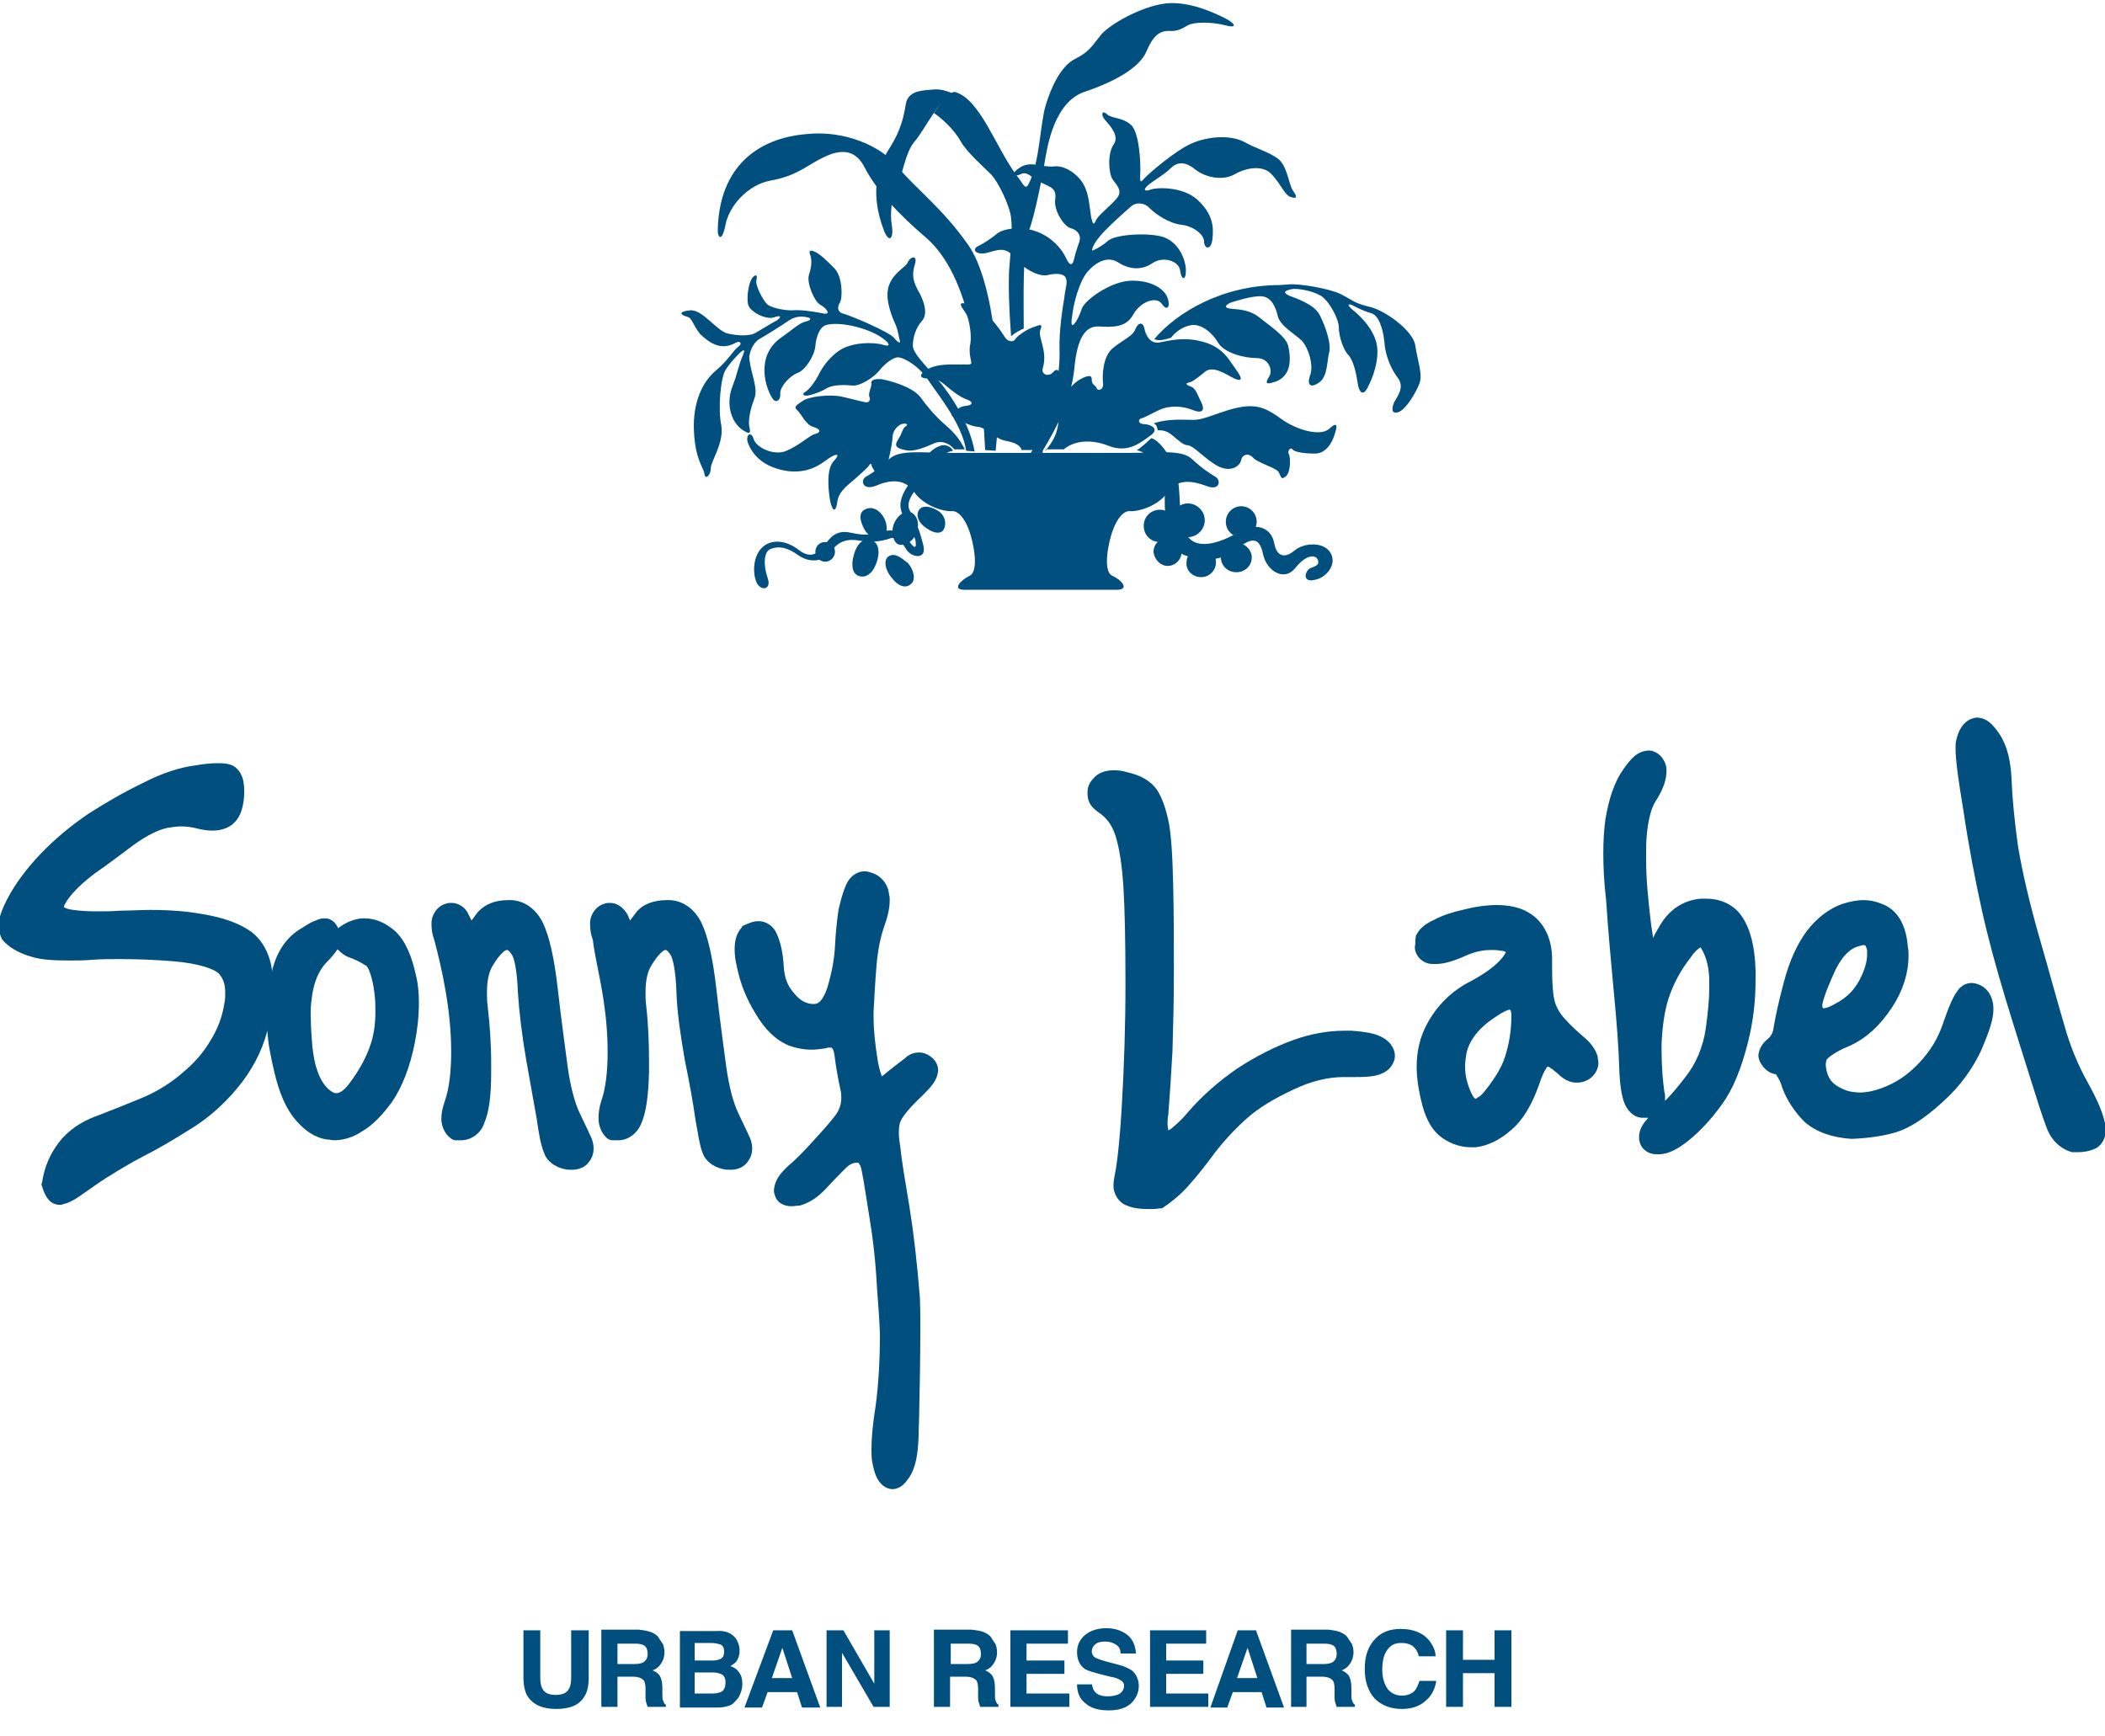 <svg width="80" height="66" viewBox="0 0 80 66" fill="none" xmlns="http://www.w3.org/2000/svg">
<g clip-path="url(#clip0_865_8588)">
<path d="M1.227 36.374C1.573 36.481 2.053 36.508 2.64 36.508C2.907 36.508 3.2 36.508 3.493 36.481C3.84 36.454 4.213 36.454 4.587 36.454C5.227 36.454 5.893 36.481 6.56 36.535C7.6 36.615 8.213 36.855 8.347 37.041C8.48 37.202 8.56 37.415 8.56 37.735C8.56 37.842 8.56 37.976 8.533 38.109C8.453 38.643 8.267 39.123 8 39.55C7.733 40.004 7.387 40.404 6.933 40.778C6.507 41.151 6 41.472 5.44 41.712C4.853 41.952 4.267 42.192 3.707 42.406C3.093 42.619 2.587 42.966 2.24 43.42C1.893 43.873 1.68 44.38 1.6 44.941L1.573 45.021L1.6 45.101C1.653 45.261 1.707 45.421 1.813 45.555C1.893 45.688 2.08 45.795 2.267 45.795C2.32 45.795 2.347 45.795 2.4 45.768C2.667 45.715 2.907 45.555 3.28 45.288C3.627 45.048 3.92 44.834 4.24 44.647C4.533 44.461 4.933 44.22 5.44 43.953C5.973 43.687 6.56 43.34 7.2 42.939C7.867 42.539 8.48 42.005 9.013 41.365C9.547 40.724 9.947 40.004 10.16 39.176C10.187 39.657 10.293 40.191 10.427 40.751C10.613 41.552 10.88 42.166 11.253 42.592C11.6 42.993 12 43.26 12.453 43.313C12.533 43.313 12.613 43.34 12.693 43.34C13.04 43.34 13.413 43.233 13.733 43.019C14.16 42.779 14.533 42.379 14.907 41.872C15.28 41.312 15.573 40.591 15.76 39.657C15.867 39.123 15.92 38.616 15.92 38.109C15.92 37.762 15.893 37.415 15.813 37.095C15.653 36.348 15.413 35.761 15.013 35.387C14.667 35.093 14.293 34.907 13.867 34.907C13.84 34.907 13.787 34.907 13.76 34.907C13.44 34.933 13.12 35.067 12.853 35.28C12.827 35.227 12.8 35.173 12.773 35.147C12.693 35.013 12.533 34.907 12.373 34.907C12.347 34.907 12.32 34.907 12.32 34.907C12.133 34.907 12.027 34.987 11.867 35.04C11.707 35.12 11.547 35.227 11.333 35.36C10.853 35.681 10.533 36.188 10.373 36.775C10.347 36.828 10.347 36.881 10.347 36.935C10.267 36.294 10 35.761 9.547 35.414C9.093 35.093 8.507 34.88 7.707 34.746C7.147 34.64 6.48 34.586 5.707 34.586C5.36 34.586 4.987 34.613 4.587 34.613C4.24 34.64 3.947 34.64 3.68 34.64C2.987 34.64 2.533 34.56 2.48 34.506C2.427 34.48 2.427 34.48 2.427 34.48C2.427 34.453 2.453 34.373 2.56 34.213C2.8 33.866 3.147 33.545 3.6 33.199C4.107 32.852 4.587 32.478 5.093 32.105C5.573 31.758 6 31.544 6.373 31.464C6.56 31.437 6.72 31.411 6.88 31.411C7.093 31.411 7.28 31.437 7.493 31.491C7.707 31.544 7.893 31.571 8.08 31.571C8.32 31.571 8.533 31.517 8.72 31.411C9.12 31.17 9.253 30.717 9.28 30.21C9.28 30.156 9.28 30.103 9.28 30.05C9.28 29.836 9.253 29.623 9.173 29.462C9.093 29.276 8.933 29.116 8.747 29.062C8.587 29.009 8.427 29.009 8.24 29.009C8.027 29.009 7.76 29.035 7.44 29.089C6.827 29.169 6.16 29.382 5.44 29.756C4.72 30.103 4.027 30.503 3.36 30.93C2.693 31.384 2.08 31.891 1.52 32.478C0.987 33.038 0.56 33.626 0.267 34.186C0.08 34.56 -0.053 34.88 -0.053 35.2C-0.053 35.36 -1.13817e-05 35.547 0.08 35.707C0.347 36.027 0.747 36.241 1.227 36.374ZM11.893 37.655C12 37.122 12.213 36.775 12.427 36.561C12.587 36.401 12.72 36.241 12.827 36.081C12.96 36.214 13.12 36.348 13.307 36.401C13.44 36.454 13.653 36.535 13.893 36.695C13.973 36.695 14.16 37.095 14.24 37.816C14.267 38.056 14.267 38.269 14.267 38.456C14.267 38.91 14.213 39.283 14.107 39.63C13.947 40.137 13.68 40.644 13.28 41.178C13.04 41.498 12.88 41.552 12.773 41.552C12.72 41.552 12.64 41.525 12.507 41.418C12.187 41.151 11.947 40.591 11.867 39.737C11.84 39.363 11.813 39.043 11.813 38.723C11.787 38.322 11.84 37.949 11.893 37.655Z" fill="#004F7F"/>
<path d="M16.933 37.655C17.067 38.429 17.147 39.203 17.147 39.977C17.147 40.751 17.067 41.392 16.907 41.845C16.827 42.085 16.773 42.299 16.773 42.512C16.773 42.779 16.88 43.073 17.12 43.26L17.2 43.313L17.28 43.34C17.333 43.34 17.413 43.34 17.467 43.34C17.867 43.366 18.267 43.099 18.4 42.699C18.587 42.272 18.667 41.658 18.667 40.751C18.667 40.644 18.667 40.538 18.667 40.431C18.667 39.657 18.613 38.936 18.533 38.242C18.507 38.056 18.507 37.869 18.507 37.709C18.507 37.255 18.587 36.908 18.747 36.668C18.987 36.268 19.2 36.108 19.253 36.108C19.28 36.108 19.28 36.108 19.28 36.108C19.28 36.108 19.333 36.108 19.44 36.268C19.547 36.401 19.653 36.908 19.68 37.682C19.733 38.509 19.84 39.363 20 40.297C20.16 41.205 20.293 41.952 20.4 42.539C20.48 43.126 20.56 43.526 20.667 43.793C20.773 44.14 21.093 44.354 21.44 44.434C21.547 44.461 21.627 44.461 21.733 44.461H21.76C22 44.461 22.267 44.354 22.4 44.14C22.507 44.007 22.56 43.82 22.56 43.66C22.56 43.526 22.533 43.393 22.48 43.26C22.4 43.073 22.24 42.753 22.027 42.299C21.84 41.899 21.68 41.312 21.573 40.538C21.467 39.737 21.333 38.776 21.2 37.602C21.067 36.428 20.88 35.6 20.64 35.093C20.4 34.586 19.947 34.213 19.387 34.213H19.307C18.853 34.213 18.453 34.346 18.16 34.666C18.08 34.773 18 34.88 17.92 34.987C17.867 34.88 17.813 34.773 17.76 34.666C17.653 34.48 17.413 34.319 17.173 34.319C17.093 34.319 17.013 34.319 16.96 34.346C16.613 34.426 16.373 34.8 16.4 35.147C16.4 35.334 16.427 35.52 16.507 35.734C16.64 36.241 16.8 36.881 16.933 37.655Z" fill="#004F7F"/>
<path d="M22.88 37.655C23.013 38.429 23.093 39.203 23.093 39.977C23.093 40.751 23.013 41.392 22.853 41.845C22.773 42.085 22.747 42.299 22.747 42.512C22.747 42.779 22.853 43.073 23.067 43.26L23.147 43.313L23.253 43.34C23.307 43.34 23.387 43.34 23.44 43.34C23.84 43.366 24.213 43.099 24.373 42.699C24.56 42.272 24.64 41.658 24.667 40.751C24.667 40.644 24.667 40.538 24.667 40.431C24.667 39.657 24.64 38.936 24.56 38.242C24.533 38.056 24.533 37.869 24.533 37.709C24.533 37.255 24.613 36.908 24.773 36.668C25.013 36.268 25.227 36.108 25.28 36.108C25.28 36.108 25.28 36.108 25.307 36.108C25.307 36.108 25.36 36.108 25.467 36.268C25.573 36.401 25.68 36.908 25.707 37.682C25.733 38.509 25.867 39.363 26.027 40.297C26.213 41.205 26.347 41.952 26.427 42.539C26.533 43.126 26.587 43.526 26.693 43.793C26.8 44.14 27.12 44.354 27.467 44.434C27.573 44.461 27.653 44.461 27.76 44.461H27.787C28.027 44.461 28.293 44.354 28.427 44.14C28.533 44.007 28.587 43.82 28.587 43.66C28.587 43.526 28.56 43.393 28.507 43.26C28.427 43.073 28.267 42.753 28.053 42.299C27.867 41.899 27.707 41.312 27.6 40.538C27.493 39.737 27.36 38.776 27.227 37.602C27.093 36.428 26.907 35.6 26.667 35.093C26.427 34.586 25.973 34.213 25.413 34.213H25.333C24.88 34.213 24.453 34.346 24.187 34.666C24.107 34.773 24.027 34.88 23.947 34.987C23.893 34.88 23.867 34.773 23.787 34.666C23.653 34.48 23.44 34.319 23.2 34.319C23.12 34.319 23.04 34.319 22.987 34.346C22.64 34.426 22.4 34.8 22.427 35.147C22.427 35.334 22.453 35.52 22.533 35.734C22.587 36.241 22.747 36.881 22.88 37.655Z" fill="#004F7F"/>
<path d="M28.72 38.536C29.067 39.123 29.467 39.523 29.973 39.737C30.267 39.844 30.56 39.897 30.853 39.897C31.013 39.897 31.2 39.87 31.387 39.844C31.44 39.817 31.493 39.817 31.52 39.817C31.6 39.817 31.6 39.817 31.627 39.844C31.653 39.87 31.68 39.924 31.707 40.057C31.76 40.484 31.84 40.965 31.947 41.445C31.973 41.552 31.973 41.658 31.973 41.739C31.973 41.979 31.893 42.192 31.76 42.379C31.493 42.726 31.2 43.046 30.907 43.366C30.613 43.687 30.32 44.007 29.973 44.3C29.653 44.594 29.44 44.861 29.413 45.234C29.413 45.288 29.413 45.341 29.44 45.395C29.467 45.528 29.547 45.661 29.68 45.742C29.813 45.822 29.947 45.848 30.08 45.848C30.187 45.848 30.293 45.822 30.4 45.822C30.773 45.715 31.093 45.501 31.413 45.154C31.68 44.861 31.92 44.621 32.133 44.407C32.293 44.247 32.427 44.194 32.56 44.194H32.587C32.64 44.194 32.613 44.194 32.64 44.22C32.667 44.247 32.72 44.327 32.747 44.487C32.827 44.861 32.907 45.448 33.04 46.249C33.173 47.049 33.28 47.956 33.333 48.997C33.413 50.038 33.44 50.545 33.44 50.732C33.44 51.719 33.387 52.627 33.28 53.427C33.173 54.094 33.12 54.628 33.12 55.055C33.12 55.242 33.12 55.402 33.147 55.562C33.227 55.963 33.307 56.283 33.6 56.496C33.68 56.55 33.813 56.603 33.92 56.603C34.267 56.576 34.4 56.363 34.56 56.149C34.8 55.776 34.88 55.295 34.907 54.682C34.933 54.094 35.013 50.305 34.96 49.318C34.853 47.983 34.72 46.836 34.56 45.848C34.4 44.888 34.267 44.114 34.213 43.58C34.187 43.393 34.16 43.233 34.16 43.073C34.16 42.833 34.187 42.672 34.24 42.592C34.32 42.406 34.587 42.085 35.04 41.658C35.387 41.312 35.627 41.071 35.653 40.671C35.653 40.511 35.573 40.351 35.467 40.244C35.333 40.111 35.147 40.004 34.933 40.004C34.72 40.004 34.533 40.084 34.4 40.217C34.16 40.404 33.867 40.618 33.52 40.911C33.467 40.804 33.413 40.618 33.36 40.324C33.253 39.657 33.2 39.123 33.2 38.696C33.2 38.616 33.2 38.536 33.2 38.456C33.227 37.976 33.253 37.415 33.307 36.748C33.36 36.108 33.467 35.6 33.6 35.227C33.733 34.853 33.813 34.533 33.813 34.213C33.813 34.133 33.813 34.079 33.787 33.999C33.76 33.626 33.493 33.279 33.12 33.172C33.04 33.145 32.96 33.119 32.853 33.119C32.533 33.119 32.267 33.359 32.16 33.626C32.027 33.919 31.947 34.239 31.867 34.586C31.813 34.96 31.76 35.414 31.733 35.974C31.707 36.481 31.6 37.015 31.44 37.549C31.36 37.789 31.253 37.976 31.173 38.056C31.093 38.136 31.013 38.162 30.933 38.162C30.667 38.162 30.427 38.056 30.187 37.762C29.92 37.468 29.813 37.148 29.787 36.748C29.76 36.268 29.68 35.841 29.52 35.494C29.413 35.227 29.147 35.013 28.827 35.013C28.613 35.013 28.453 35.093 28.267 35.173L28.213 35.2L28.187 35.254C27.973 35.494 27.92 35.787 27.92 36.081C27.92 36.294 27.947 36.508 28 36.721C28.133 37.389 28.373 37.976 28.72 38.536Z" fill="#004F7F"/>
<path d="M41.787 30.904C42.053 31.09 42.267 31.357 42.4 31.784C42.533 32.211 42.64 32.852 42.693 33.679C42.747 34.533 42.773 35.761 42.773 37.389C42.773 39.016 42.72 40.538 42.64 41.925C42.56 43.34 42.453 44.247 42.373 44.621C42.347 44.754 42.32 44.888 42.32 45.021C42.293 45.341 42.507 45.715 42.827 45.822C43.067 45.928 43.36 45.955 43.653 45.955C43.787 45.955 43.947 45.955 44.08 45.928H44.16L44.24 45.875C44.667 45.581 44.987 45.288 45.253 44.968C45.493 44.701 45.813 44.3 46.187 43.793C46.56 43.313 46.987 42.859 47.413 42.486C47.84 42.112 48.4 41.765 49.147 41.418C49.813 41.098 50.453 40.938 51.067 40.938C51.12 40.938 51.147 40.938 51.2 40.938C51.307 40.938 51.413 40.938 51.493 40.938C52.08 40.938 52.453 40.911 52.773 40.644C52.907 40.511 53.013 40.324 53.013 40.137C53.013 39.95 52.933 39.79 52.827 39.657C52.507 39.31 52.053 39.23 51.36 39.176C51.28 39.176 51.2 39.176 51.12 39.176C50.507 39.176 49.84 39.283 49.173 39.523C48.427 39.79 47.707 40.164 47.013 40.618C46.32 41.098 45.707 41.632 45.173 42.245C44.933 42.539 44.72 42.726 44.56 42.859C44.507 42.913 44.453 42.939 44.4 42.966C44.4 42.913 44.373 42.833 44.373 42.726C44.373 42.619 44.373 42.512 44.4 42.379C44.453 41.712 44.507 40.911 44.56 39.95C44.587 38.99 44.613 38.002 44.613 36.962C44.613 35.921 44.613 34.827 44.587 33.652C44.56 32.478 44.507 31.651 44.4 31.17C44.293 30.69 44.16 30.316 43.973 30.023C43.733 29.676 43.333 29.462 42.853 29.356C42.667 29.302 42.507 29.276 42.347 29.276C42.053 29.276 41.733 29.356 41.547 29.596C41.44 29.703 41.333 29.889 41.333 30.076C41.307 30.53 41.52 30.717 41.787 30.904Z" fill="#004F7F"/>
<path d="M54.267 36.615C54.347 36.641 54.453 36.641 54.56 36.641C54.88 36.641 55.227 36.535 55.653 36.348C56 36.188 56.32 36.108 56.667 36.108C56.773 36.108 56.907 36.108 57.013 36.134C57.12 36.134 57.2 36.161 57.227 36.188C57.227 36.214 57.2 36.241 57.173 36.294C56.987 36.588 56.56 36.935 55.92 37.282C55.173 37.655 54.613 38.216 54.24 38.91C53.973 39.39 53.84 39.95 53.84 40.538C53.84 40.804 53.867 41.098 53.92 41.392C54.08 42.299 54.32 42.913 54.827 43.26C55.173 43.5 55.547 43.607 55.92 43.607C55.973 43.607 56.027 43.607 56.08 43.607C56.533 43.553 56.987 43.34 57.413 42.966C57.867 42.593 58.213 42.005 58.48 41.258C58.587 40.938 58.693 40.698 58.773 40.591C58.8 40.564 58.8 40.538 58.827 40.538C58.907 40.564 59.04 40.671 59.2 40.804C59.387 40.991 59.627 41.151 59.92 41.151C60.053 41.151 60.187 41.125 60.293 41.071C60.533 40.965 60.747 40.698 60.747 40.404C60.747 40.324 60.72 40.244 60.72 40.164C60.64 39.87 60.427 39.603 60.16 39.39C59.947 39.203 59.707 38.99 59.467 38.723C59.253 38.483 59.12 38.242 59.067 37.976C59.013 37.735 58.987 37.308 58.987 36.775C58.987 36.695 58.987 36.588 58.987 36.508V36.454C58.987 35.707 58.693 35.04 58.107 34.693C57.76 34.48 57.333 34.4 56.88 34.4C56.507 34.4 56.107 34.453 55.68 34.56C55.2 34.666 54.8 34.8 54.507 34.96C54.213 35.093 53.973 35.254 53.84 35.52L53.813 35.547V35.574C53.787 35.681 53.787 35.787 53.787 35.894C53.707 36.188 53.947 36.535 54.267 36.615ZM57.387 38.376C57.413 38.403 57.44 38.456 57.44 38.589C57.44 39.043 57.387 39.523 57.253 39.977C57.147 40.431 56.88 40.911 56.427 41.472C56.32 41.605 56.24 41.685 56.16 41.712C56.107 41.765 56.08 41.765 56.08 41.765C56.053 41.765 56 41.712 55.92 41.552C55.76 41.205 55.68 40.885 55.68 40.538C55.68 40.377 55.707 40.191 55.733 40.031C55.84 39.55 56.187 39.07 56.853 38.643C57.12 38.456 57.307 38.376 57.387 38.376Z" fill="#004F7F"/>
<path d="M61.333 37.709C61.44 38.803 61.52 39.844 61.547 40.804C61.573 41.285 61.627 41.632 61.733 41.925C61.84 42.192 62.08 42.486 62.427 42.486C62.453 42.486 62.507 42.486 62.533 42.486C62.56 42.486 62.587 42.486 62.64 42.486C62.453 42.699 62.32 42.886 62.293 43.153V43.179C62.293 43.206 62.293 43.233 62.293 43.233C62.293 43.393 62.347 43.58 62.507 43.713C62.667 43.847 62.827 43.873 62.987 43.873H63.04C63.413 43.873 63.787 43.66 64.187 43.34C64.613 42.993 65.04 42.539 65.44 41.979C65.867 41.392 66.187 40.591 66.427 39.63C66.64 38.803 66.72 38.002 66.72 37.255C66.72 37.122 66.72 36.988 66.72 36.881C66.693 36.001 66.533 35.334 66.213 34.853C65.92 34.4 65.413 34.159 64.853 34.159C64.773 34.159 64.693 34.159 64.64 34.159C63.947 34.213 63.387 34.613 63.04 35.254C62.96 35.387 62.88 35.52 62.827 35.654C62.8 35.494 62.773 35.307 62.747 35.12C62.64 34.213 62.56 33.412 62.56 32.692C62.56 32.505 62.56 32.318 62.56 32.158C62.587 31.304 62.747 30.717 62.907 30.477C63.147 30.103 63.307 29.756 63.333 29.382C63.333 29.356 63.333 29.329 63.333 29.329C63.36 29.009 63.147 28.662 62.827 28.555C62.773 28.528 62.693 28.528 62.64 28.528C62.213 28.555 61.973 28.849 61.707 29.222C61.36 29.703 61.147 30.343 61.013 31.144C60.96 31.517 60.933 31.944 60.933 32.425C60.933 32.958 60.96 33.545 61.04 34.213C61.12 35.414 61.227 36.588 61.333 37.709ZM63.413 37.949C63.6 37.389 63.867 36.881 64.267 36.374C64.373 36.214 64.48 36.108 64.56 36.054C64.587 36.027 64.613 36.027 64.64 36.001C64.64 36.001 64.64 36.001 64.64 36.027C64.8 36.268 64.933 36.641 64.96 37.175C64.96 37.282 64.96 37.415 64.96 37.549C64.96 38.002 64.907 38.509 64.827 39.096C64.72 39.817 64.453 40.431 64.053 40.938C63.787 41.285 63.52 41.605 63.28 41.845C63.28 41.792 63.28 41.765 63.28 41.712C63.28 41.632 63.28 41.578 63.253 41.498C63.2 41.125 63.147 40.564 63.147 39.844C63.147 39.79 63.147 39.764 63.147 39.71C63.173 39.043 63.253 38.456 63.413 37.949Z" fill="#004F7F"/>
<path d="M67.493 40.831C67.52 40.885 67.653 41.045 67.733 41.338C67.92 41.845 68.213 42.272 68.587 42.646C69.013 43.019 69.6 43.233 70.347 43.286H70.373H70.4C71.013 43.26 71.547 43.18 72.027 43.046C72.56 42.886 73.147 42.512 73.813 41.899C74.507 41.285 74.987 40.591 75.307 39.897C75.6 39.203 75.76 38.749 75.76 38.349C75.76 38.002 75.627 37.655 75.307 37.469C75.2 37.415 75.067 37.362 74.933 37.362C74.693 37.362 74.507 37.495 74.4 37.655C74.213 37.895 74.053 38.296 73.84 38.91C73.653 39.47 73.36 39.95 72.933 40.404C72.507 40.858 72.027 41.178 71.493 41.365C71.2 41.472 70.933 41.525 70.693 41.525C70.507 41.525 70.32 41.498 70.16 41.445C69.76 41.285 69.573 41.125 69.467 40.858C69.413 40.698 69.387 40.564 69.387 40.458C69.387 40.377 69.413 40.324 69.413 40.297C69.413 40.244 69.733 39.977 70.267 39.764C70.933 39.47 71.467 38.963 71.92 38.269C72.32 37.655 72.533 36.988 72.533 36.321C72.533 36.214 72.533 36.108 72.507 36.001C72.453 35.254 72.187 34.666 71.627 34.4C71.387 34.293 71.12 34.213 70.827 34.213C70.56 34.213 70.32 34.266 70.053 34.346C69.493 34.533 69.04 34.907 68.667 35.387C68.293 35.894 68 36.535 67.787 37.362C67.573 38.162 67.467 38.696 67.413 39.016C67.387 39.257 67.307 39.39 67.173 39.497C66.987 39.657 66.853 39.844 66.827 40.111C66.827 40.191 66.853 40.271 66.88 40.351C67.04 40.644 67.253 40.804 67.493 40.831ZM69.76 36.855C70.027 36.321 70.32 36.054 70.613 35.974C70.72 35.947 70.773 35.921 70.827 35.921C70.907 35.947 70.88 35.894 70.933 36.028C70.96 36.081 70.96 36.161 70.96 36.268C70.96 36.481 70.907 36.748 70.747 37.095C70.533 37.575 70.213 37.922 69.68 38.189C69.493 38.296 69.36 38.322 69.307 38.322H69.28C69.28 38.322 69.253 38.269 69.253 38.189C69.333 37.816 69.52 37.389 69.76 36.855Z" fill="#004F7F"/>
<path d="M75.307 34.533C75.547 35.627 75.867 36.801 76.24 38.029C76.613 39.257 76.933 40.244 77.173 41.018C77.413 41.792 77.6 42.379 77.76 42.806C77.92 43.286 78.267 43.66 78.747 43.793H78.8H78.853C78.88 43.793 78.933 43.793 78.96 43.793C79.227 43.793 79.467 43.74 79.68 43.633C79.893 43.5 80.027 43.233 80.027 42.993C80.027 42.939 80.027 42.913 80.027 42.859C79.973 42.406 79.733 41.845 79.333 41.125C78.96 40.458 78.667 39.737 78.453 38.963C78.213 38.162 77.92 37.068 77.52 35.681C77.12 34.293 76.853 33.119 76.693 32.158C76.56 31.197 76.48 30.37 76.453 29.703C76.427 28.955 76.293 28.368 76 27.915C75.76 27.568 75.547 27.301 75.147 27.274C75.067 27.274 74.987 27.301 74.907 27.328C74.587 27.461 74.427 27.781 74.347 28.128C74.32 28.235 74.32 28.342 74.32 28.448C74.32 28.902 74.427 29.649 74.613 30.77C74.827 32.211 75.067 33.439 75.307 34.533Z" fill="#004F7F"/>
<path d="M39.733 17.133C40 16.786 40.187 16.546 40.24 15.932C40.32 15.212 40.587 14.598 41.227 14.331C41.467 14.251 41.493 14.304 41.493 14.464C41.493 14.624 41.653 14.651 41.68 14.758C41.707 14.865 41.947 14.838 41.92 14.571C41.893 14.304 41.893 13.53 42.32 13.21C42.72 12.89 43.04 12.783 43.147 12.516C43.253 12.249 43.44 12.223 43.493 12.489C43.547 12.756 43.707 13.05 44.027 13.023C44.347 12.97 44.8 12.836 45.36 12.916C46.427 13.077 46.64 13.584 46.987 14.064C47.28 14.464 47.147 14.491 46.907 14.384C46.667 14.278 46.133 13.877 45.813 14.117C45.493 14.384 45.307 14.518 45.173 14.544C45.013 14.571 45.12 14.651 45.28 14.704C45.44 14.758 45.52 15.025 45.653 15.292C45.787 15.559 45.733 15.745 45.333 15.585C44.933 15.425 44.453 15.398 44.053 15.585C43.653 15.772 43.493 15.879 43.36 15.905C43.227 15.959 43.28 16.119 43.467 16.119C43.68 16.119 44.107 16.279 43.733 16.546C43.36 16.813 42.88 17.24 42.133 16.946C41.387 16.653 40.773 16.786 40.427 17.08H39.733V17.133Z" fill="#004F7F"/>
<path d="M43.84 16.092C44.4 15.905 44.933 15.959 45.36 15.959C45.813 15.959 46.4 15.612 47.12 15.479C47.84 15.345 48.187 15.559 48.747 15.959C49.28 16.332 50.16 16.599 50.507 16.306C50.853 15.986 50.827 16.199 50.72 16.519C50.613 16.866 50.373 17.24 49.973 17.24C49.573 17.24 49.2 17.186 49.12 17.08C49.04 16.973 48.907 17.16 48.987 17.267C49.04 17.373 49.067 17.907 48.88 18.094C48.667 18.281 48.693 18.094 48.587 17.934C48.48 17.774 47.787 17.587 47.627 17.4C47.44 17.186 47.2 17.293 47.173 17.48C47.147 17.667 46.827 17.987 46.293 17.72C45.787 17.453 45.36 16.92 45.12 16.92C44.907 16.92 44.56 16.493 44.347 16.413C44.16 16.332 44 16.359 44 16.359C43.973 16.252 43.973 16.146 43.84 16.092Z" fill="#004F7F"/>
<path d="M49.013 10.808C49.413 10.781 50.533 10.968 50.96 11.182C51.387 11.395 51.467 11.529 52.053 11.662C52.64 11.796 53.707 12.57 53.787 13.13C53.867 13.69 54.08 14.224 53.947 14.571C53.813 14.918 53.44 15.559 53.147 15.665C52.827 15.772 52.907 15.425 53.013 15.238C53.12 15.051 53.387 14.704 53.12 14.358C52.853 14.011 52.64 13.477 52.613 12.996C52.56 12.489 52.4 11.982 52.107 11.902C51.813 11.822 51.573 11.689 51.413 11.609C51.253 11.529 51.12 11.556 51.493 11.849C51.84 12.143 52.32 12.676 52.347 13.29C52.373 13.931 52.08 14.544 51.947 14.785C51.813 15.025 51.653 14.945 51.6 14.571C51.547 14.197 51.44 13.717 51.253 13.504C51.04 13.29 50.88 12.756 50.88 12.436C50.88 12.116 50.507 11.422 50.187 11.235C49.867 11.048 49.28 10.942 49.067 10.995C48.853 11.048 48.72 11.102 48.987 11.235C49.253 11.342 49.947 11.556 50.16 11.982C50.373 12.409 50.613 13.077 50.507 13.424C50.427 13.771 50.453 14.277 50.16 14.518C49.84 14.758 49.653 14.678 49.787 14.277C49.947 13.877 49.707 13.183 49.467 12.943C49.227 12.703 48.64 12.383 48.56 12.009C48.48 11.662 48.32 11.289 47.947 11.262C47.6 11.235 46.933 11.449 46.773 11.502C46.587 11.582 46.453 11.716 46.853 11.742C47.227 11.769 47.573 11.822 47.893 12.089C48.213 12.356 48.88 12.783 48.96 13.157C49.093 13.744 49.04 14.384 48.347 14.544C48.08 14.624 48.107 14.518 48.24 14.304C48.373 14.091 48.24 13.61 47.76 13.61C47.253 13.61 46.507 13.397 46.293 13.023C46.08 12.65 45.653 12.303 45.28 12.356C44.933 12.409 44.64 12.65 44.507 12.836C44.24 12.916 44.053 12.97 43.867 12.89C44.693 11.902 46.427 10.835 48.64 10.835" fill="#004F7F"/>
<path d="M35.2 14.064C34.907 14.251 34.96 14.384 35.253 14.384C35.547 14.358 35.76 14.491 35.973 14.678C36.187 14.865 36.507 15.105 36.747 15.185C36.987 15.265 36.987 15.398 36.72 15.425C36.453 15.452 36.4 15.559 36.267 15.665C36.133 15.772 36.107 15.772 36.32 15.879C36.507 15.986 36.853 16.199 37.173 16.226C37.493 16.252 37.787 16.679 38.24 16.759C38.693 16.84 38.8 17 38.827 17.106H39.493C39.707 16.679 39.44 16.519 39.813 16.119C40.16 15.719 40.32 14.785 40.32 14.438C40.293 14.091 40.187 13.957 40.027 14.144C39.867 14.331 39.573 14.251 39.627 14.011C39.84 13.317 39.413 12.81 39.547 12.516C39.653 12.249 39.44 12.383 39.2 12.463C38.987 12.543 38.64 12.783 38.587 12.89C38.533 12.997 38.32 13.023 38.187 12.81C37.733 12.089 37.253 11.662 36.773 11.556C36.293 11.422 36.613 11.742 36.72 11.929C36.827 12.116 36.933 12.703 36.88 13.05C36.8 13.37 36.907 13.69 36.907 13.744C36.933 13.824 36.907 13.877 36.667 13.851C36.373 13.877 35.653 13.771 35.2 14.064Z" fill="#004F7F"/>
<path d="M39.627 17.133C40.16 16.252 40.693 15.238 40.827 14.037C40.933 12.836 41.253 12.383 41.76 12.409C42.267 12.436 42.8 12.463 43.067 11.956C43.333 11.475 43.947 11.235 44.16 11.556C44.373 11.876 44.507 11.609 44.347 11.262C44.187 10.915 43.627 10.621 42.88 10.675C42.133 10.755 41.253 11.395 41.12 11.716C41.013 12.036 40.907 12.223 40.853 12.276C40.8 12.356 40.667 12.489 40.747 12.009C40.8 11.529 41.013 10.701 41.333 10.328C41.653 9.954 42.107 9.714 42.507 9.981C42.88 10.221 43.36 10.301 43.787 10.008C44.213 9.714 44.827 9.928 44.853 10.301C44.907 10.675 45.093 10.675 45.067 10.194C45.013 9.714 44.72 9.154 44.16 8.994C43.573 8.833 42.373 8.913 42.107 9.154C41.84 9.394 41.52 9.527 41.52 9.527C41.52 9.527 41.44 9.474 41.707 9.1C41.973 8.727 42.773 8.033 42.987 7.846C43.2 7.659 43.52 7.713 43.707 7.926C43.92 8.14 44.427 8.486 44.88 8.54C45.36 8.593 45.76 8.913 45.76 9.18C45.76 9.447 46.027 9.554 46.08 9.074C46.133 8.593 46.08 8.113 45.493 7.579C44.907 7.072 43.947 7.125 43.733 7.205C43.52 7.286 43.413 7.232 43.627 7.045C43.84 6.859 44.24 6.645 44.48 6.405C44.72 6.165 45.013 6.111 45.413 6.432C45.813 6.752 46.48 6.885 46.933 6.618C47.413 6.351 48.027 6.271 48.347 6.645C48.667 6.992 48.827 7.392 49.013 7.472C49.227 7.552 49.36 7.552 49.147 7.259C48.96 6.992 48.933 6.271 48.533 6.005C48.133 5.738 47.76 5.658 47.28 5.391C46.773 5.124 45.92 5.177 45.307 5.444C44.667 5.711 43.573 6.672 43.493 6.778C43.413 6.859 43.307 7.045 43.333 6.645C43.36 6.245 43.307 5.044 42.987 4.75C42.667 4.457 42.267 4.51 42.08 4.35C41.893 4.163 41.813 4.35 42 4.563C42.187 4.777 42.56 5.177 42.32 5.498C42.08 5.844 42.133 6.618 42.293 6.832C42.453 7.045 42.667 7.259 42.453 7.526C42.24 7.793 41.787 8.14 41.68 8.326C41.573 8.54 41.547 8.593 41.467 8.246C41.413 7.899 41.387 7.392 41.2 7.045C41.013 6.672 40.507 6.271 40.053 6.325C39.6 6.378 39.173 6.085 38.747 6.378C38.32 6.672 38.587 6.725 38.8 6.618C39.013 6.512 39.12 6.672 39.467 6.885C39.84 7.099 40.16 7.099 40.107 7.552C40.027 8.006 40.453 8.62 40.693 8.673C40.907 8.727 41.12 8.913 41.013 9.207C40.907 9.501 40.827 9.794 40.8 9.928C40.747 10.061 40.667 10.141 40.507 9.794C40.347 9.447 39.973 9.02 39.413 8.807C38.853 8.593 38.187 8.673 37.92 8.86C37.653 9.074 37.413 9.234 37.2 9.34C36.987 9.421 36.987 9.634 37.333 9.634C37.68 9.634 38.133 9.26 38.507 9.741C38.88 10.221 39.467 10.515 39.787 10.461C40.107 10.381 40.427 10.381 40.507 10.568C40.587 10.755 40.48 10.968 40.453 11.289C40.4 11.609 40.24 12.57 40.267 13.317C40.293 14.064 40.107 15.799 39.173 17.213H39.627V17.133Z" fill="#004F7F"/>
<path d="M28.427 16.84C28.32 16.546 28.533 16.359 28.64 16.679C28.72 17 29.413 17.346 29.893 17.133C30.4 16.92 30.8 16.519 30.987 16.493C31.2 16.439 31.2 16.306 30.907 16.226C30.613 16.146 30.453 15.719 30.293 15.585C30.133 15.452 30.32 15.372 30.507 15.238C30.72 15.078 31.52 14.971 32 15.078C32.48 15.185 32.827 15.292 32.933 15.292C33.04 15.292 33.093 15.185 33.04 15.078C32.987 14.971 33.12 14.704 33.12 14.598C33.093 14.491 33.147 14.384 33.493 14.411C33.813 14.464 34.693 14.704 34.987 15.105C35.173 15.372 35.547 15.825 35.92 16.146C36.293 16.466 36.48 16.706 36.667 17.08H36.267C36.107 16.866 35.787 16.706 35.467 16.866C34.693 17.213 34.507 17.133 34.293 17.08C34.08 17.026 33.973 16.946 34.133 16.706C34.293 16.466 34.293 16.279 34.427 16.199C34.533 16.146 34.453 16.066 34.267 16.119C34.107 16.172 33.92 16.386 33.92 16.626C33.92 16.866 33.707 17.854 33.573 18.094C33.44 18.334 33.387 18.147 33.307 18.04C33.253 17.907 33.12 17.747 33.12 17.667C33.093 17.587 33.067 17.64 32.987 17.747C32.907 17.827 32.773 17.96 32.373 18.307C31.973 18.628 31.84 18.841 31.813 19.135C31.76 19.428 31.653 19.508 31.547 19.028C31.467 18.547 31.413 17.827 31.68 17.533C31.947 17.24 31.813 17.24 31.573 17.373C31.333 17.507 30.88 18.014 29.947 17.907C29.04 17.773 28.613 17.32 28.427 16.84Z" fill="#004F7F"/>
<path d="M27.973 13.023C28.107 12.943 28.24 13.05 28.053 13.183C27.867 13.317 27.68 13.69 27.2 14.091C26.72 14.491 26.32 15.265 26.373 16.386C26.427 17.507 26.747 17.773 26.773 18.014C26.8 18.254 27.013 18.067 27.013 17.8C27.013 17.533 27.52 16.84 27.413 16.172C27.28 15.532 27.387 14.358 27.573 14.064C27.76 13.771 28 13.53 28.133 13.397C28.267 13.29 28.347 13.237 28.213 13.557C28.08 13.851 28.027 14.197 27.84 14.678C27.547 15.425 27.84 16.146 28.293 16.386C28.507 16.519 28.533 16.439 28.48 16.226C28.427 16.012 28.507 15.559 28.667 15.158C28.827 14.758 28.533 14.197 28.48 13.637C28.453 13.477 28.587 13.05 28.853 12.89C29.093 12.756 29.733 12.356 30 12.169C30.293 11.982 30.56 12.036 30.693 12.062C30.827 12.089 30.853 12.169 30.613 12.223C30.373 12.276 30.107 12.543 29.68 12.836C28.667 13.557 29.12 14.838 29.387 15.185C29.493 15.318 29.68 15.212 29.653 14.971C29.627 14.704 30.027 14.277 30.32 14.171C30.613 14.064 30.96 13.504 30.987 13.157C31.013 12.81 31.147 12.436 31.387 12.356C31.92 12.196 33.147 12.489 33.653 12.943C33.76 13.023 33.893 13.21 33.547 13.103C33.2 12.997 32.347 12.997 31.867 13.344C31.387 13.69 31.173 14.117 31.067 14.331C30.96 14.518 30.773 14.785 30.613 14.891C30.453 14.971 30.533 15.078 30.747 15.025C30.987 14.971 31.253 14.865 31.467 14.731C31.707 14.624 32.08 14.624 32.373 14.651C32.667 14.704 33.227 14.331 33.413 14.091C33.6 13.851 33.947 13.557 34.16 13.584C34.373 13.61 34.933 13.904 35.307 14.491C35.707 15.078 36.56 16.119 36.72 17.133L37.04 17.16C36.853 16.092 36.133 14.998 35.627 14.411C35.12 13.824 34.693 13.424 34.693 13.13C34.693 12.836 34.8 12.463 35.04 12.196C35.28 11.929 35.12 11.422 34.88 11.022C34.667 10.621 34.667 10.381 34.773 10.034C34.88 9.661 34.587 9.767 34.507 9.954C34.453 10.141 34 10.328 33.813 10.781C33.6 11.235 33.84 11.876 33.973 12.196C34.133 12.516 34.16 12.81 34.187 12.916C34.24 13.023 34.187 13.103 33.973 12.836C33.76 12.596 32.347 12.009 32.08 11.929C31.813 11.876 31.813 11.662 31.92 11.502C32.027 11.315 32.027 10.515 31.707 10.194C31.387 9.874 31.147 9.634 30.933 9.554C30.747 9.474 30.747 9.581 30.8 9.714C30.853 9.874 30.853 10.114 30.747 10.435C30.64 10.755 30.96 11.475 31.173 11.582C31.387 11.689 31.653 12.009 31.227 11.902C30.8 11.822 30.427 11.769 30.08 11.796C29.76 11.796 29.28 11.689 29.147 11.556C29.013 11.422 28.693 10.862 28.747 10.648C28.8 10.435 28.72 10.408 28.587 10.568C28.453 10.755 28.373 11.262 28.427 11.556C28.48 11.849 29.12 12.169 29.413 12.062C29.707 11.956 29.707 12.062 29.493 12.196C29.28 12.303 28.827 12.596 28.667 12.676C28.507 12.756 28.107 12.783 27.653 12.676C27.227 12.57 26.693 11.742 26.213 11.796C25.733 11.849 25.893 11.982 26.107 12.036C26.32 12.089 26.293 12.303 26.613 12.703C27.04 13.103 27.44 13.317 27.973 13.023Z" fill="#004F7F"/>
<path d="M27.28 8.673C27.253 9.047 27.44 9.234 27.573 8.54C27.707 7.846 28.4 7.019 29.307 6.859C30.213 6.698 30.64 6.325 31.093 6.085C31.547 5.844 32.373 5.417 32.853 6.351C33.333 7.286 34.213 8.193 35.147 8.993C36.933 10.488 37.28 14.037 37.44 17.106L37.84 17.133C38.133 14.438 37.787 10.728 36.8 9.314C35.813 7.899 34.72 7.099 34.107 6.325C33.493 5.551 32.08 4.937 30.64 5.097C28.773 5.257 27.36 6.351 27.28 8.673Z" fill="#004F7F"/>
<path d="M33.6 8.78C33.813 9.287 33.973 9.02 33.893 8.567C33.813 8.086 33.893 7.446 34.107 7.019C34.32 6.592 34.4 5.818 34.747 5.391C35.12 4.99 35.707 3.683 36.267 3.576C35.787 3.363 35.6 3.389 35.307 3.416C35.013 3.443 34.507 3.469 34.427 3.95C34.347 4.43 34.24 4.937 33.84 5.578C33.44 6.191 32.987 7.179 33.6 8.78Z" fill="#004F7F"/>
<path d="M35.493 4.297C35.813 4.51 36.267 4.937 36.507 5.364C36.747 5.791 37.36 6.325 37.653 6.618C37.947 6.912 38.4 7.873 38.427 8.3C38.48 8.727 38.427 9.314 38.373 10.008C38.293 10.701 38.373 12.089 38.427 12.783C38.56 12.65 38.827 12.516 38.907 12.489C38.907 11.529 38.853 9.447 39.093 8.807C39.333 8.166 39.6 6.778 39.707 6.138C39.813 5.498 40.08 3.896 41.2 3.496C42.32 3.122 43.307 2.589 43.573 1.948C43.84 1.308 44.107 1.174 44.427 1.174C44.747 1.201 44.907 1.094 45.147 0.961C45.387 0.827 46.053 0.827 46.56 0.961C47.067 1.094 46.933 0.881 46.56 0.694C46.187 0.507 45.2 0.027 44.293 0.133C43.36 0.24 42.107 0.961 41.813 1.361C41.493 1.761 41.387 1.975 40.853 2.242C40.32 2.509 39.947 3.309 39.733 4.03C39.52 4.777 39.52 6.165 39.093 6.992C38.96 7.259 38.88 6.965 38.64 6.672C37.84 5.604 37.253 3.763 36.293 3.496C36.08 3.469 35.707 3.976 35.493 4.297Z" fill="#004F7F"/>
<path d="M35.733 16.946C35.253 17.106 35.093 17.56 34.827 17.987C34.56 18.414 34.027 18.948 34.293 19.535C34.56 20.122 34.8 20.416 34.8 20.602C34.827 20.816 34.773 20.896 34.533 20.549C34.293 20.202 33.947 20.095 33.547 20.202C33.147 20.335 32.853 20.362 32.373 20.255C31.92 20.149 31.653 20.282 31.387 20.656C31.12 21.029 30.827 21.27 30.347 20.896C29.867 20.522 29.28 20.469 28.933 20.843C28.587 21.216 28.613 21.883 28.773 22.177C28.933 22.47 29.333 22.417 29.173 21.963C29.013 21.51 29.013 20.976 29.28 20.869C29.547 20.762 29.867 20.762 30.347 21.109C30.853 21.456 31.387 21.296 31.627 20.923C31.867 20.549 32.267 20.469 32.667 20.549C33.067 20.629 33.52 20.576 33.813 20.469C34.107 20.362 34.267 20.602 34.453 20.896C34.64 21.189 35.227 21.296 35.093 20.736C34.96 20.175 34.773 19.722 34.587 19.428C34.4 19.108 34.693 18.734 34.933 18.441C35.173 18.147 35.6 17.24 36.213 17.133C36.16 16.973 35.893 16.866 35.733 16.946Z" fill="#004F7F"/>
<path d="M32.853 19.375C32.613 19.508 32.693 19.828 32.853 20.122C33.013 20.416 33.333 20.549 33.547 20.416C33.76 20.282 33.733 19.909 33.573 19.642C33.413 19.375 33.12 19.215 32.853 19.375Z" fill="#004F7F"/>
<path d="M34.933 19.375C34.8 19.562 34.88 19.855 35.2 20.069C35.493 20.282 35.76 20.309 35.867 20.122C35.973 19.935 35.947 19.588 35.627 19.401C35.307 19.215 35.04 19.215 34.933 19.375Z" fill="#004F7F"/>
<path d="M33.787 21.136C33.547 21.27 33.653 21.697 33.893 21.963C34.107 22.257 34.4 22.39 34.613 22.204C34.827 22.044 34.72 21.643 34.507 21.403C34.267 21.216 34.027 21.003 33.787 21.136Z" fill="#004F7F"/>
<path d="M33.067 20.522C32.747 20.469 32.56 20.709 32.453 21.083C32.347 21.43 32.373 21.777 32.613 21.883C32.88 21.99 33.147 21.83 33.307 21.403C33.467 20.949 33.387 20.576 33.067 20.522Z" fill="#004F7F"/>
<path d="M31.36 21.35C31.573 21.35 31.733 21.163 31.733 20.976C31.733 20.762 31.573 20.602 31.36 20.602C31.147 20.602 30.987 20.762 30.987 20.976C30.987 21.163 31.147 21.35 31.36 21.35Z" fill="#004F7F"/>
<path d="M34.64 19.482C34.347 19.375 34.08 19.642 33.973 19.909C33.867 20.175 33.92 20.522 34.08 20.656C34.24 20.789 34.667 20.682 34.827 20.255C34.987 19.828 34.8 19.562 34.64 19.482Z" fill="#004F7F"/>
<path d="M43.2 17.106C43.787 17.267 44.267 17.88 44.267 18.521C44.267 19.188 44.187 20.816 45.04 21.109C45.867 21.403 46.507 21.27 47.04 20.843C47.573 20.416 47.867 20.416 48 21.056C48.133 21.697 48.8 22.123 49.227 21.59C49.653 21.056 50 21.083 50.08 21.27C50.16 21.456 50.027 21.51 49.813 21.59C49.6 21.67 49.467 22.15 49.947 22.044C50.427 21.963 50.827 21.43 50.56 21.003C50.293 20.576 49.547 20.629 49.2 20.923C48.853 21.216 48.533 21.189 48.427 20.656C48.347 20.149 47.84 19.775 47.067 20.229C46.293 20.682 45.467 20.896 45.12 20.362C44.773 19.828 44.88 18.948 44.773 18.281C44.693 17.613 44.133 16.759 43.76 16.653C43.573 16.813 43.333 17.053 43.2 17.106Z" fill="#004F7F"/>
<path d="M46.987 21.75C47.307 21.75 47.573 21.51 47.573 21.189C47.573 20.896 47.307 20.629 46.987 20.629C46.667 20.629 46.4 20.869 46.4 21.189C46.4 21.51 46.667 21.75 46.987 21.75Z" fill="#004F7F"/>
<path d="M47.173 20.416C47.493 20.416 47.76 20.149 47.76 19.828C47.76 19.508 47.493 19.241 47.173 19.241C46.853 19.241 46.587 19.508 46.587 19.828C46.587 20.175 46.853 20.416 47.173 20.416Z" fill="#004F7F"/>
<path d="M45.653 21.937C45.973 21.937 46.213 21.67 46.213 21.376C46.213 21.056 45.947 20.816 45.653 20.816C45.333 20.816 45.093 21.083 45.093 21.376C45.067 21.697 45.333 21.937 45.653 21.937Z" fill="#004F7F"/>
<path d="M44.373 21.51C44.667 21.51 44.907 21.27 44.907 20.976C44.907 20.682 44.667 20.442 44.373 20.442C44.08 20.442 43.84 20.682 43.84 20.976C43.867 21.27 44.107 21.51 44.373 21.51Z" fill="#004F7F"/>
<path d="M45.147 20.416C45.493 20.416 45.787 20.122 45.787 19.775C45.787 19.428 45.493 19.135 45.147 19.135C44.8 19.135 44.507 19.428 44.507 19.775C44.507 20.122 44.8 20.416 45.147 20.416Z" fill="#004F7F"/>
<path d="M44.08 20.602C44.427 20.602 44.693 20.335 44.693 19.989C44.693 19.642 44.427 19.375 44.08 19.375C43.733 19.375 43.467 19.642 43.467 19.989C43.467 20.335 43.733 20.602 44.08 20.602Z" fill="#004F7F"/>
<path d="M42.453 22.417C42.933 22.417 42.64 22.044 42.267 21.883C41.893 21.697 42.133 20.576 42.293 20.149C42.453 19.722 42.693 19.401 42.96 19.428C43.227 19.455 44.027 19.241 44.373 18.708C44.747 18.174 45.333 18.281 45.84 18.467C46.347 18.681 46.427 18.254 46.187 18.12C45.973 17.987 45.707 17.827 45.307 17.453C44.907 17.08 44.107 17.213 42.96 17.213H36.133C34.987 17.213 34.187 17.08 33.787 17.453C33.387 17.827 33.147 17.987 32.907 18.12C32.693 18.254 32.773 18.654 33.28 18.467C33.76 18.254 34.373 18.147 34.747 18.708C35.12 19.241 35.893 19.455 36.16 19.428C36.427 19.401 36.667 19.722 36.827 20.149C36.987 20.576 37.227 21.697 36.853 21.883C36.48 22.07 36.187 22.417 36.64 22.417H42.453Z" fill="#004F7F"/>
<path d="M19.893 61.967H20.533V63.755C20.533 63.942 20.56 64.102 20.613 64.182C20.693 64.342 20.853 64.422 21.12 64.422C21.387 64.422 21.547 64.342 21.627 64.182C21.68 64.102 21.707 63.942 21.707 63.755V61.967H22.373V63.755C22.373 64.076 22.32 64.316 22.213 64.476C22.027 64.796 21.68 64.956 21.147 64.956C20.613 64.956 20.267 64.796 20.053 64.476C19.947 64.316 19.893 64.049 19.893 63.755V61.967V61.967Z" fill="#004F7F"/>
<path d="M24.773 62.047C24.88 62.101 24.987 62.154 25.04 62.261C25.093 62.341 25.147 62.421 25.2 62.501C25.227 62.581 25.253 62.688 25.253 62.794C25.253 62.928 25.227 63.061 25.147 63.195C25.067 63.328 24.96 63.435 24.8 63.488C24.933 63.542 25.04 63.622 25.093 63.729C25.147 63.835 25.173 63.969 25.173 64.182V64.369C25.173 64.502 25.173 64.582 25.2 64.636C25.227 64.716 25.253 64.769 25.307 64.796V64.876H24.613C24.587 64.823 24.587 64.769 24.56 64.716C24.533 64.636 24.533 64.556 24.533 64.476V64.209C24.533 64.022 24.507 63.889 24.427 63.835C24.373 63.782 24.24 63.729 24.08 63.729H23.467V64.876H22.853V61.941H24.267C24.507 61.967 24.64 61.994 24.773 62.047ZM23.467 62.474V63.248H24.133C24.267 63.248 24.373 63.221 24.427 63.195C24.533 63.141 24.613 63.035 24.613 62.875C24.613 62.688 24.56 62.581 24.453 62.528C24.4 62.501 24.293 62.474 24.16 62.474H23.467V62.474Z" fill="#004F7F"/>
<path d="M27.973 62.288C28.053 62.421 28.107 62.554 28.107 62.741C28.107 62.928 28.053 63.061 27.973 63.168C27.92 63.221 27.84 63.275 27.76 63.328C27.92 63.382 28.027 63.462 28.107 63.595C28.187 63.702 28.213 63.862 28.213 64.022C28.213 64.182 28.16 64.342 28.08 64.502C28.027 64.582 27.947 64.663 27.867 64.743C27.787 64.823 27.653 64.849 27.547 64.876C27.413 64.903 27.28 64.903 27.147 64.903H25.84V61.994H27.227C27.573 61.967 27.813 62.074 27.973 62.288ZM26.4 63.595V64.369H27.093C27.227 64.369 27.307 64.342 27.387 64.316C27.52 64.262 27.573 64.129 27.573 63.942C27.573 63.782 27.52 63.675 27.387 63.622C27.307 63.595 27.227 63.568 27.093 63.568H26.4V63.595ZM26.4 62.474V63.115H27.093C27.227 63.115 27.333 63.088 27.413 63.035C27.493 62.981 27.52 62.901 27.52 62.768C27.52 62.634 27.467 62.528 27.36 62.501C27.28 62.474 27.147 62.448 27.013 62.448H26.4V62.474Z" fill="#004F7F"/>
<path d="M29.387 61.967H30.107L31.173 64.903H30.48L30.293 64.316H29.173L28.96 64.903H28.293L29.387 61.967ZM29.333 63.782H30.107L29.733 62.634L29.333 63.782Z" fill="#004F7F"/>
<path d="M31.413 61.967H32.053L33.227 63.995V61.967H33.813V64.876H33.2L32 62.821V64.876H31.413V61.967Z" fill="#004F7F"/>
<path d="M37.413 62.047C37.52 62.101 37.627 62.154 37.68 62.261C37.733 62.341 37.787 62.421 37.84 62.501C37.867 62.581 37.893 62.688 37.893 62.794C37.893 62.928 37.867 63.061 37.787 63.195C37.707 63.328 37.6 63.435 37.44 63.488C37.573 63.542 37.68 63.622 37.733 63.729C37.787 63.835 37.813 63.969 37.813 64.182V64.369C37.813 64.502 37.813 64.582 37.84 64.636C37.867 64.716 37.893 64.769 37.947 64.796V64.876H37.253C37.227 64.823 37.227 64.769 37.2 64.716C37.173 64.636 37.173 64.556 37.173 64.476V64.209C37.173 64.022 37.147 63.889 37.067 63.835C37.013 63.782 36.88 63.729 36.72 63.729H36.107V64.876H35.493V61.941H36.907C37.147 61.967 37.307 61.994 37.413 62.047ZM36.133 62.474V63.248H36.8C36.933 63.248 37.04 63.221 37.093 63.195C37.2 63.141 37.28 63.035 37.28 62.875C37.28 62.688 37.227 62.581 37.12 62.528C37.067 62.501 36.96 62.474 36.827 62.474H36.133V62.474Z" fill="#004F7F"/>
<path d="M40.587 62.474H39.013V63.115H40.453V63.622H39.013V64.369H40.64V64.876H38.4V61.967H40.587V62.474Z" fill="#004F7F"/>
<path d="M41.493 63.995C41.52 64.129 41.547 64.236 41.6 64.289C41.707 64.422 41.867 64.476 42.107 64.476C42.24 64.476 42.373 64.449 42.453 64.422C42.613 64.369 42.72 64.236 42.72 64.076C42.72 63.969 42.667 63.915 42.587 63.862C42.507 63.809 42.373 63.755 42.187 63.728L41.867 63.648C41.573 63.568 41.36 63.515 41.227 63.435C41.04 63.302 40.933 63.088 40.933 62.794C40.933 62.528 41.04 62.314 41.227 62.154C41.413 61.994 41.68 61.887 42.053 61.887C42.347 61.887 42.613 61.967 42.827 62.127C43.04 62.288 43.147 62.528 43.173 62.848H42.587C42.587 62.661 42.507 62.554 42.347 62.474C42.24 62.421 42.133 62.394 42 62.394C41.84 62.394 41.707 62.421 41.627 62.501C41.547 62.554 41.493 62.661 41.493 62.768C41.493 62.875 41.547 62.955 41.627 63.008C41.68 63.035 41.813 63.088 42 63.141L42.507 63.275C42.72 63.328 42.88 63.408 43.013 63.488C43.173 63.622 43.28 63.835 43.28 64.076C43.28 64.342 43.173 64.556 42.987 64.743C42.773 64.93 42.507 65.01 42.133 65.01C41.76 65.01 41.467 64.93 41.253 64.743C41.04 64.582 40.933 64.342 40.933 64.022H41.493V63.995Z" fill="#004F7F"/>
<path d="M45.84 62.474H44.32V63.115H45.733V63.622H44.32V64.369H45.92V64.876H43.707V61.967H45.84V62.474Z" fill="#004F7F"/>
<path d="M47.04 61.967H47.733L48.8 64.903H48.133L47.947 64.316H46.853L46.64 64.903H46L47.04 61.967ZM47.013 63.782H47.787L47.413 62.634L47.013 63.782Z" fill="#004F7F"/>
<path d="M50.96 62.047C51.067 62.101 51.173 62.154 51.227 62.261C51.28 62.341 51.333 62.421 51.387 62.501C51.413 62.581 51.44 62.688 51.44 62.794C51.44 62.928 51.413 63.061 51.333 63.195C51.253 63.328 51.147 63.435 50.987 63.488C51.12 63.542 51.227 63.622 51.28 63.729C51.333 63.835 51.36 63.969 51.36 64.182V64.369C51.36 64.502 51.36 64.582 51.387 64.636C51.413 64.716 51.44 64.769 51.493 64.796V64.876H50.8C50.773 64.823 50.773 64.769 50.747 64.716C50.72 64.636 50.72 64.556 50.72 64.476V64.209C50.72 64.022 50.693 63.889 50.613 63.835C50.56 63.782 50.427 63.729 50.267 63.729H49.653V64.876H49.067V61.941H50.48C50.693 61.967 50.853 61.994 50.96 62.047ZM49.653 62.474V63.248H50.32C50.453 63.248 50.56 63.221 50.613 63.195C50.72 63.141 50.8 63.035 50.8 62.875C50.8 62.688 50.747 62.581 50.64 62.528C50.587 62.501 50.48 62.474 50.347 62.474H49.653V62.474Z" fill="#004F7F"/>
<path d="M52.293 62.261C52.533 62.021 52.853 61.914 53.227 61.914C53.733 61.914 54.107 62.074 54.347 62.394C54.48 62.581 54.56 62.768 54.56 62.955H53.92C53.893 62.821 53.84 62.715 53.76 62.634C53.653 62.501 53.467 62.448 53.253 62.448C53.013 62.448 52.853 62.528 52.72 62.715C52.587 62.901 52.533 63.141 52.533 63.462C52.533 63.782 52.613 64.022 52.747 64.209C52.88 64.369 53.067 64.449 53.28 64.449C53.493 64.449 53.68 64.369 53.787 64.236C53.84 64.156 53.893 64.049 53.947 63.889H54.587C54.533 64.209 54.4 64.476 54.16 64.663C53.947 64.849 53.653 64.956 53.28 64.956C52.853 64.956 52.507 64.823 52.24 64.556C52 64.289 51.867 63.915 51.867 63.435C51.867 62.928 52 62.554 52.293 62.261Z" fill="#004F7F"/>
<path d="M54.96 64.876V61.967H55.6V63.088H56.8V61.967H57.44V64.876H56.8V63.595H55.6V64.876H54.96Z" fill="#004F7F"/>
</g>
<defs>
<clipPath id="clip0_865_8588">
<rect width="80" height="65.116" fill="white"/>
</clipPath>
</defs>
</svg>
